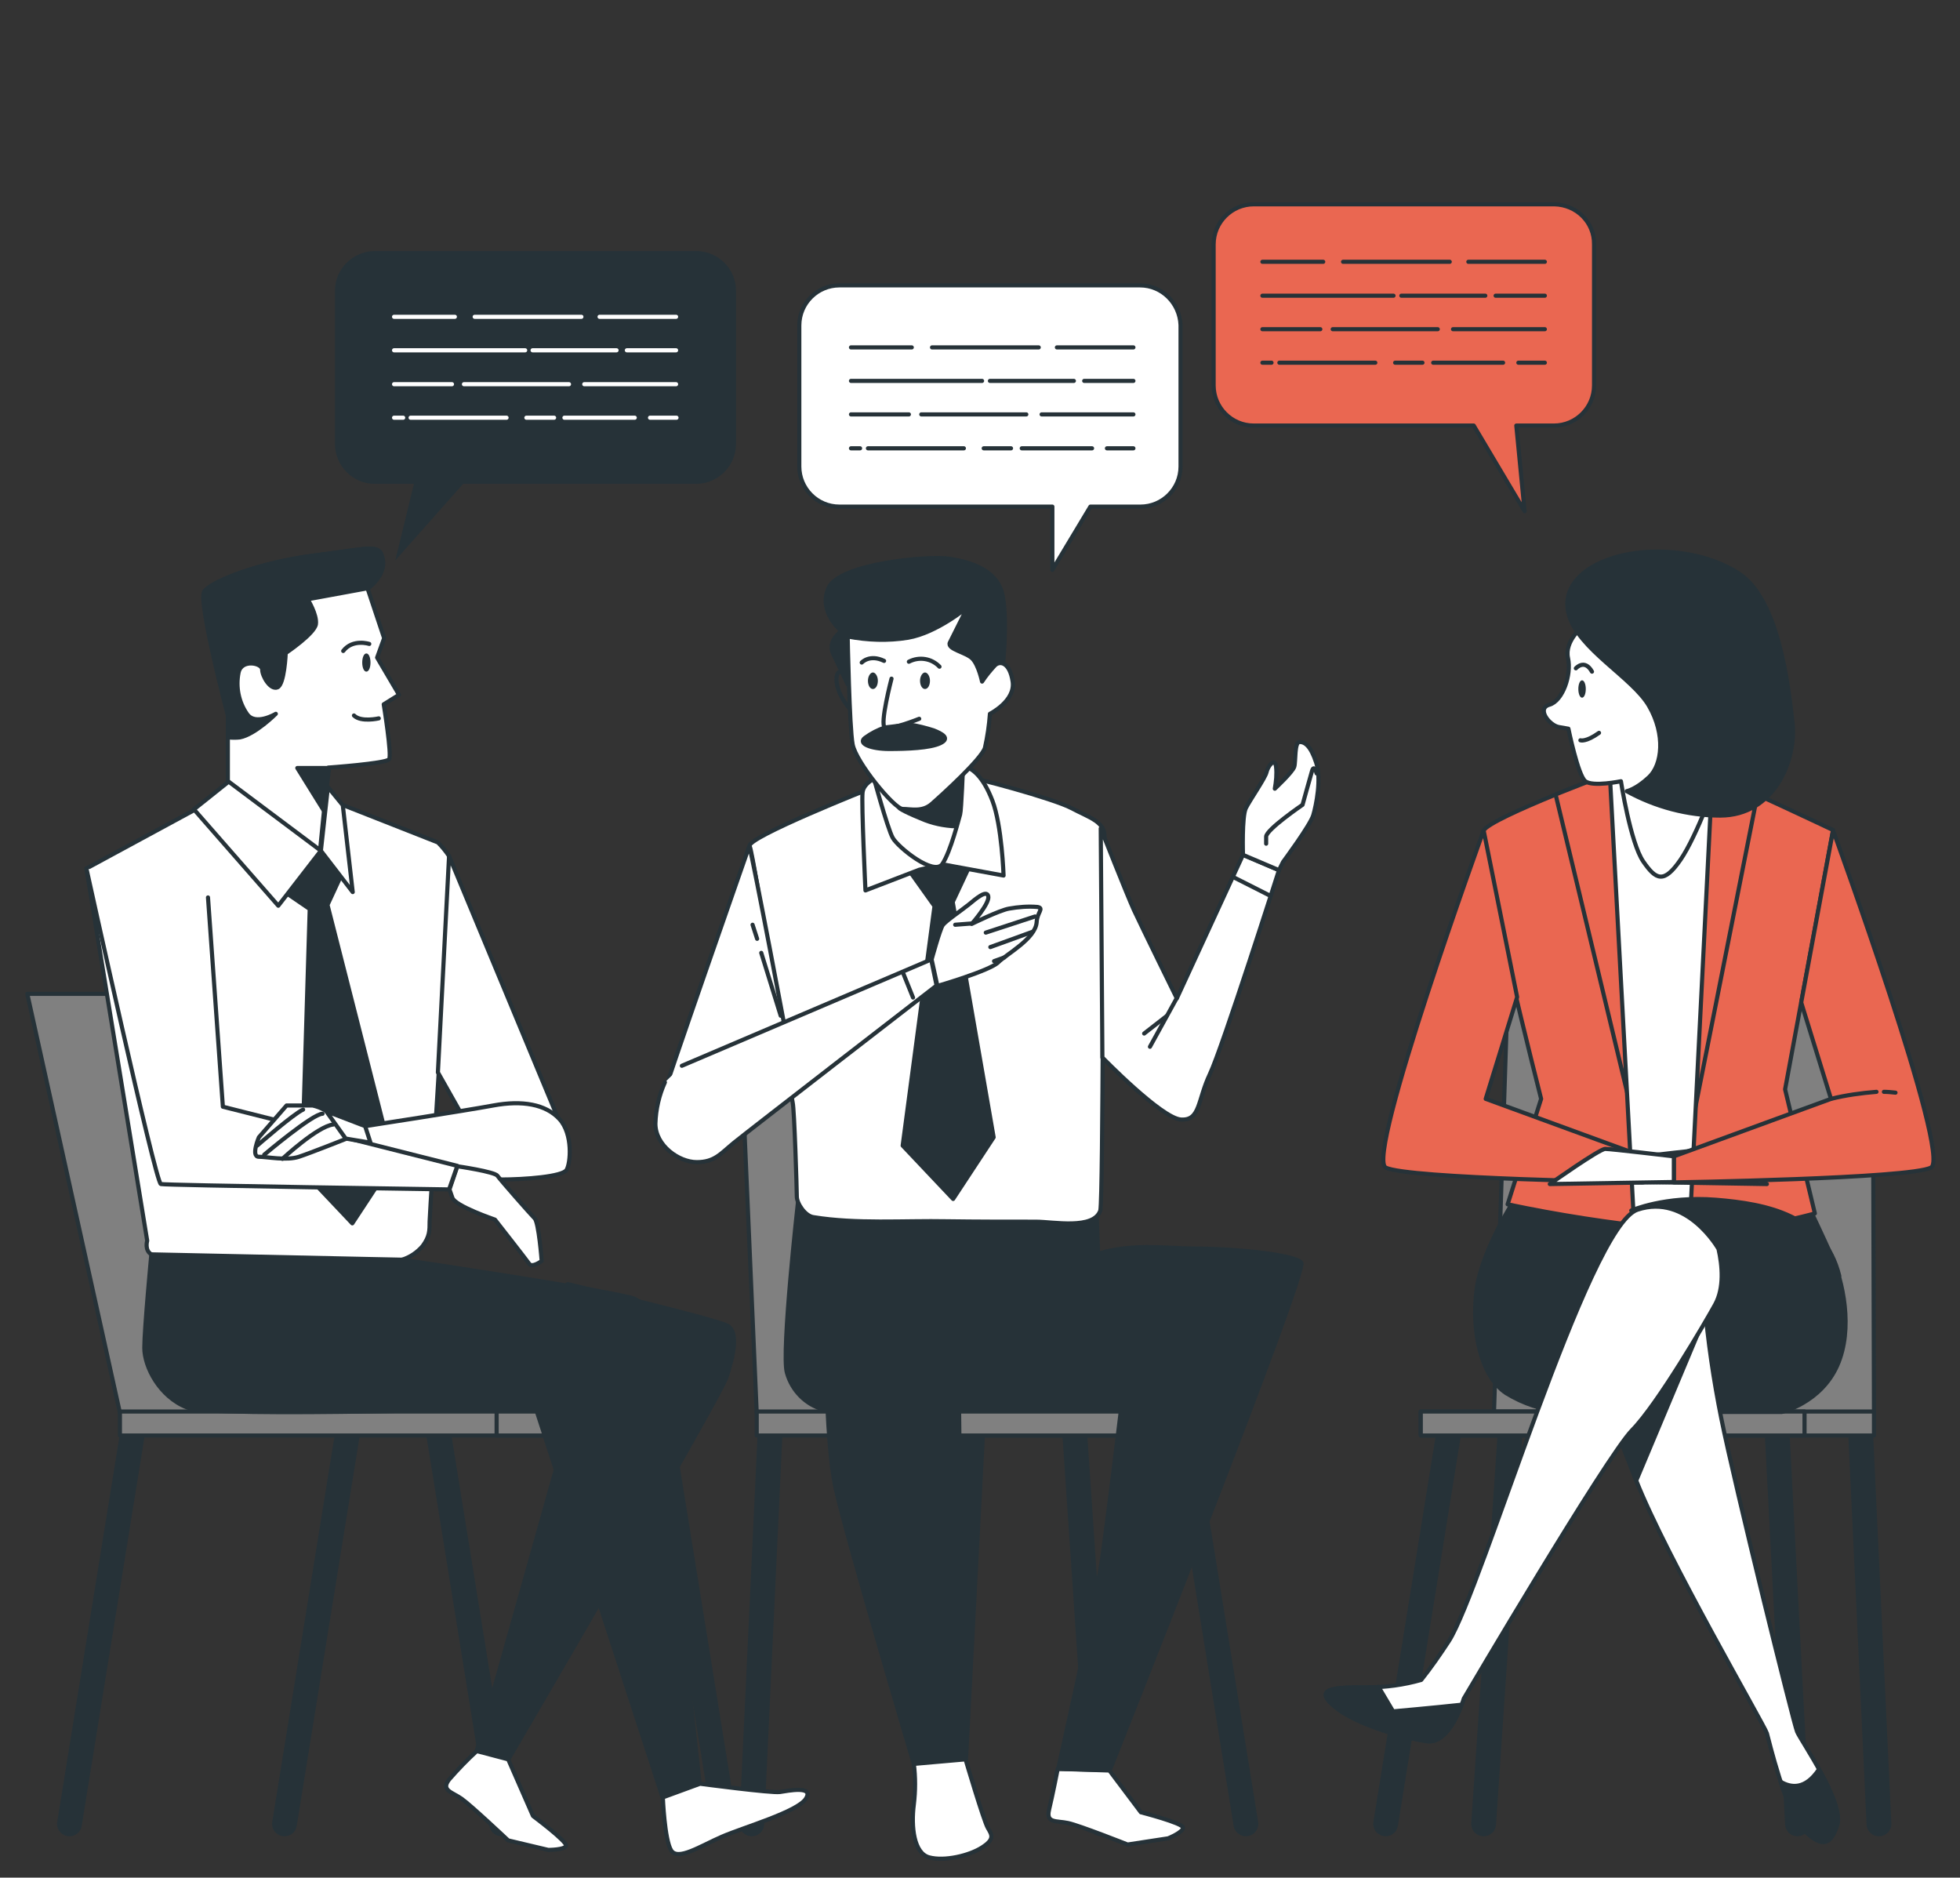 <?xml version="1.0" encoding="UTF-8"?>
<!-- Generator: Adobe Illustrator 25.4.0, SVG Export Plug-In . SVG Version: 6.00 Build 0)  -->
<svg xmlns="http://www.w3.org/2000/svg" xmlns:xlink="http://www.w3.org/1999/xlink" version="1.1" id="Livello_1" x="0px" y="0px" viewBox="0 0 474 454" style="enable-background:new 0 0 474 454;" xml:space="preserve">
<rect x="0" y="0" width="474" height="454" fill="#333333" stroke="none"/>
<style type="text/css">
	.st0{fill:none;stroke:#263238;stroke-width:6;stroke-linecap:round;stroke-linejoin:round;}
	.st1{fill:#808080;stroke:#263238;stroke-linecap:round;stroke-linejoin:round;}
	.st2{fill:#263238;stroke:#263238;stroke-linecap:round;stroke-linejoin:round;}
	.st3{fill:#EA6751;stroke:#263238;stroke-linecap:round;stroke-linejoin:round;}
	.st4{fill:#FFFFFF;stroke:#263238;stroke-linecap:round;stroke-linejoin:round;}
	.st5{fill:none;stroke:#263238;stroke-linecap:round;stroke-linejoin:round;}
	.st6{fill:#263238;stroke:#263238;stroke-miterlimit:10;}
	.st7{fill:#263238;}
	.st8{fill:none;stroke:#FFFFFF;stroke-linecap:round;stroke-linejoin:round;}
</style>
<g id="freepik--character-3--inject-32">
	<line class="st0" x1="449.9" y1="345" x2="454.4" y2="441"></line>
	<line class="st0" x1="429.7" y1="345" x2="434.7" y2="441"></line>
	<line class="st0" x1="365.3" y1="345" x2="358.8" y2="441"></line>
	<line class="st0" x1="350.6" y1="345" x2="335.1" y2="441"></line>
	<polygon class="st1" points="452.9,240.3 453.2,341.6 361.3,341.6 364.6,240.3  "></polygon>
	<rect x="343.6" y="341.3" class="st1" width="109.6" height="5.8"></rect>
	<rect x="343.6" y="341.3" class="st1" width="92.8" height="5.8"></rect>
	<path class="st2" d="M366.9,289c0,0-8.5,13-9.8,22.8s0.9,21,7.2,25.1c4.1,2.5,8.7,4,13.4,4.5h53.2c0,0,9.4-2.2,13.4-11.2   s1.3-20.6-1.3-26.4S438,293,438,293L366.9,289z"></path>
	<path class="st3" d="M391.9,186c0,0-31.3,11.6-33.1,14.8s13.9,64.9,13.9,64.9l-8.1,25.5c12.3,2.6,24.7,4.5,37.2,5.8   c18.8,1.8,37.1-3.6,37.1-3.6l-7.2-30l11.6-62.7c0,0-23-10.9-28.1-12.8S395.5,185.6,391.9,186z"></path>
	<path class="st3" d="M425,192.2c-4.2-1.9-8-3.6-9.7-4.3c-5.1-1.9-19.8-2.4-23.4-1.9c0,0-7.7,2.9-15.7,6.1l17.9,74.5l15.7,2.2   L425,192.2z"></path>
	<path class="st4" d="M408.6,297.4l5.5-109.8c-5.9-1.6-18.9-2-22.2-1.6l-2.6,1l5.9,109.3c2.2,0.3,4.3,0.5,6.5,0.7   S406.4,297.4,408.6,297.4z"></path>
	<path class="st3" d="M358.8,200.8c0,0-28.6,78.8-23.7,81.5s62.2,3.6,62.2,3.6v-6.3l-38-13.9l7.6-24.6L358.8,200.8z"></path>
	<path class="st4" d="M397.3,279.6c0,0,15.2-1.8,16.6-1.8s13.4,8.5,13.4,8.5l-30-0.5L397.3,279.6z"></path>
	<path class="st3" d="M443.3,200.8c0,0,28.7,78.8,23.7,81.5s-62.2,3.6-62.2,3.6v-6.3l38-13.9l-7.2-23.3L443.3,200.8z"></path>
	<path class="st5" d="M455.6,264c0.9,0,1.9,0.1,2.8,0.2"></path>
	<path class="st5" d="M442.8,265.7c3.6-0.9,7.3-1.4,11-1.7"></path>
	<path class="st4" d="M404.8,279.6c0,0-15.2-1.8-16.6-1.8s-13.4,8.5-13.4,8.5l30-0.5L404.8,279.6z"></path>
	<path class="st2" d="M444.8,308.5c-3.6-14.7-17.5-17.4-29.8-18.4s-20.5,2.6-20.5,2.6s20,1,22.5,14.7l-8.1,19.7   c0,0-1.5,4.6,6.1,11.6"></path>
	<path class="st4" d="M412.2,314.6c0.8,9.6,2.2,19.1,4.1,28.5c3.2,15.9,17.4,73.4,18.3,75.6s11.5,17.2,9.6,22.6s-4.1,5-8.2,0.9   s-8.2-21.3-8.7-23.1s-24.3-42.6-31.6-61.1s-11.9-29-9.6-42.6s10.5-14,17-12.2S412.2,314.6,412.2,314.6z"></path>
	<polygon class="st6" points="411.9,319.4 395.7,358 391.4,346.5  "></polygon>
	<path class="st2" d="M444.3,441.4c1-2.9-1.6-8.6-4.4-13.6c-3.3,5-6.8,4.5-9.3,3c1.6,4.8,3.5,9.6,5.4,11.5   C440.2,446.4,442.5,446.8,444.3,441.4z"></path>
	<path class="st4" d="M415.6,302c0,0-7.6-13.5-19.6-9.5s-37.6,91.8-45.6,104.3c-2.1,3.2-4.3,6.4-6.7,9.4c-4.2,1.2-8.6,1.8-13,1.8   c-7.2,0-13.4,0-8.1,4.5s16.6,7.6,22.4,8.5s9-10.3,9-10.3s34.5-58.6,40.7-64.9s17.9-26.4,20.1-30.4S416.5,306,415.6,302z"></path>
	<path class="st2" d="M353.4,412.2c-6.4,0.7-16.5,1.6-16.5,1.6l-3.5-5.9c-0.9,0-1.8,0.1-2.7,0.1c-7.2,0-13.4,0-8.1,4.5   s16.6,7.6,22.4,8.5C349.4,421.7,352.3,415.3,353.4,412.2z"></path>
	<path class="st4" d="M382.8,151.4c0,0-4.5,3.6-3.6,7.7s-1.3,10.4-4.5,11.3s0,5,2.3,5.4l2.3,0.4c0,0,2.3,11.3,4.1,12.7s8.6,0,8.6,0   s2.3,14.9,5.4,19.4s5,5.4,9-0.4s9-19.9,9-19.9s1.4-14.9-2.3-25.3S395.9,138.7,382.8,151.4z"></path>
	<path class="st7" d="M383.5,166.6c0,1.2-0.4,2.1-0.9,2.1s-0.9-0.9-0.9-2.1s0.4-2.1,0.9-2.1S383.5,165.4,383.5,166.6z"></path>
	<path class="st5" d="M381.1,161.6c0,0,2.1-2.4,3.9,0.8"></path>
	<path class="st5" d="M382.2,179c0,0,1.3,0.5,4.5-1.8"></path>
	<path class="st2" d="M386.6,136.3c0,0-9.5,3.9-7.2,12.3s15.4,15.2,19.4,22.1s3.2,14.2,0,17.2s-5.4,3.4-5.4,3.4   c6.9,3.8,14.7,5.9,22.6,5.9c13.1,0,18.5-13.5,17.5-22.4s-3.3-29.6-12.8-36S395.7,131.8,386.6,136.3z"></path>
</g>
<g id="freepik--character-2--inject-32">
	<line class="st0" x1="186.3" y1="345" x2="181.8" y2="441"></line>
	<line class="st0" x1="235.3" y1="345" x2="230.3" y2="441"></line>
	<line class="st0" x1="259.8" y1="345" x2="266.3" y2="441"></line>
	<line class="st0" x1="285.8" y1="345" x2="301.3" y2="441"></line>
	<polygon class="st1" points="178.6,240.3 183,341.6 263.8,341.6 255.9,240.3  "></polygon>
	<rect x="183" y="341.3" class="st1" width="109.8" height="5.8"></rect>
	<rect x="227.6" y="341.3" class="st1" width="65.1" height="5.8"></rect>
	<path class="st2" d="M193,290.5c0,0-4.1,36.6-2.7,41.4c1.2,4.3,4.5,7.7,8.8,8.9c3.7,1,55.4,0,56.8,0c8.2,0.2,9.9-4.1,10.1-12.3   c0.3-9-1-40.6-1-40.6L193,290.5z"></path>
	<path class="st4" d="M210.6,190.6c0,0-30.3,12-29.3,14s10,60.4,10.4,62s1,21,1,22.7s2,4.7,4,5c10.4,1.7,21.8,0.8,32.4,1   c7.1,0.1,14.3,0.1,21.4,0.1c4.2,0,14,2,15.6-2.7c0.7-3.7,0.6-86,1-90s-3.7-5-8-7.3s-24.3-7.7-26.3-7.7S210.6,190.6,210.6,190.6z"></path>
	<polygon class="st2" points="219.3,209.7 226,219.1 218.3,277 230.5,289.9 240.3,275 230.4,218.1 234.8,208.7 222.3,201.6  "></polygon>
	<path class="st4" d="M212.9,187.6c0,0-4,1.3-4.3,4s0.7,23.7,0.7,23.7l13-5l5.7-1.3l14.7,2.7c0,0-0.4-12.1-2.7-18.1s-5-8-7-8.3   S212.9,187.6,212.9,187.6z"></path>
	<path class="st4" d="M210.9,186.6c0,0,3.7,13.7,5,16s10,9.3,12,6.3s4-11,4.3-12s0.7-11.7,0.7-11.7S216.9,191,210.9,186.6z"></path>
	<path class="st6" d="M217.4,195.3c0,0,0.4,0.6,5.3,2.6c2.7,1.2,5.6,1.8,8.5,1.9l0.9-3.6l0.6-9.6L217.4,195.3z"></path>
	<path class="st2" d="M242.5,161.3c0,0,1.2-10.9,0-17.2s-7.8-8.2-12.9-9s-26.5,1.2-29.2,7s3.1,10.5,3.1,10.5s-3.5,2.3-2,5.5   s3.5,7.4,3.5,7.4l2.3-9l16.4,0.4l6.2,1.6l6.6,8.2c0,0,3.5,0.8,4.7-0.8S242.5,161.3,242.5,161.3z"></path>
	<path class="st5" d="M205.6,164c0,0-3.3-3.7-3.3,0.3s4,8,4,8L205.6,164z"></path>
	<path class="st4" d="M205,153.9c0,0,0.4,21.8,1.2,26.1s10.1,15.6,12.1,15.6s4.7,0.8,7-1.2s12.1-10.9,12.9-13.6   c0.6-2.7,1-5.4,1.2-8.2c0,0,6.2-3.1,5.5-7.8s-3.1-5.1-4.3-3.9c-1.1,1.2-2.2,2.5-3.1,3.9c0,0-0.8-3.9-2.3-5.5s-6.2-2.3-5.5-3.9   l4.3-8.6c0,0-7.4,6.2-14.4,7.4C214.7,155,209.8,154.8,205,153.9z"></path>
	<path class="st7" d="M212.3,164.6c0,1.1-0.5,2-1.2,2s-1.2-0.9-1.2-2s0.6-2,1.2-2S212.3,163.5,212.3,164.6z"></path>
	<path class="st7" d="M224.9,164.6c0,1.1-0.5,2-1.2,2s-1.2-0.9-1.2-2s0.6-2,1.2-2S224.9,163.5,224.9,164.6z"></path>
	<path class="st5" d="M215.6,164.1c0,0-2.9,11.1-1.6,11.8s8.3-2.1,8.3-2.1"></path>
	<path class="st2" d="M214,175.9c-1.7,0.6-3.3,1.4-4.8,2.5c-1.9,1.4,1.5,2.7,5.8,2.7s9.9-0.2,12.4-1.4s0.4-2.3-1.6-3.1   c-1.9-0.6-3.8-1.1-5.8-1.4C220,175.1,216,175.7,214,175.9z"></path>
	<path class="st5" d="M208.4,160.2c0,0,1.9-2.1,5.4-0.4"></path>
	<path class="st5" d="M219.8,160c2.5-1.3,5.5-0.8,7.4,1.2"></path>
	<path class="st4" d="M181.2,204.6c0,0-21,60-21,61s-3,6.7,0,10.3s8.3,5,11.3,3.7s18.7-29,18.7-29S182.2,208,181.2,204.6z"></path>
	<line class="st5" x1="183.1" y1="227" x2="182" y2="223.6"></line>
	<line class="st5" x1="188.8" y1="245.6" x2="184.1" y2="230.4"></line>
	<path class="st4" d="M164.9,257.7l60.3-25.7l1.3,6.3c0,0-45.7,35.3-49,38s-4.7,4.7-9,4.7s-10-4-10-9.3c0.1-3.5,0.9-6.9,2.3-10"></path>
	<line class="st5" x1="218.5" y1="235.5" x2="220.8" y2="241.2"></line>
	<path class="st4" d="M225.3,232c0,0,2-7.3,2.7-8.3s4.7-3.7,6.3-5s4.3-3.7,4.7-2s-4,6.7-4,6.7s6.7-3.3,9-3.7   c2.3-0.4,4.6-0.6,6.9-0.4c1.7,0.3-0.1,1.3-0.2,3.7c-0.3,4-7.3,7.7-9.3,9.7s-14.7,5.7-14.7,5.7L225.3,232z"></path>
	<line class="st5" x1="250.3" y1="221.6" x2="238.4" y2="225.5"></line>
	<line class="st5" x1="249.7" y1="225.3" x2="239.5" y2="229"></line>
	<line class="st5" x1="242.9" y1="231.5" x2="240.4" y2="232.4"></line>
	<line class="st5" x1="234.9" y1="223.3" x2="231" y2="223.6"></line>
	<path class="st4" d="M266.2,200.3c0,0,6.4,16.2,8,19.7c1.9,4.1,10.4,21.4,10.4,21.4l16-34.7l8.7,3.7c0,0-13.7,43-16.7,49.3   c-3,6.3-2.3,11.3-7,11s-19-15-19-15L266.2,200.3z"></path>
	<line class="st5" x1="284.6" y1="241.3" x2="278.1" y2="253.1"></line>
	<line class="st5" x1="282.1" y1="245.7" x2="276.7" y2="249.9"></line>
	<line class="st5" x1="298.5" y1="212.2" x2="307" y2="216.5"></line>
	<path class="st4" d="M300.6,206.7c0,0-0.3-9.3,0.7-11.3s4.7-7.3,5-8.7s2-3.7,2.3-1.3c0.2,1.8,0,3.6-0.3,5.3c0,0,4.3-4,4.7-5.3   s0-6,1.3-6s2.7,1,4,5s0,10.3-0.7,12.7s-7.3,11.3-7.3,11.3l-1,2L300.6,206.7z"></path>
	<path class="st5" d="M318.4,187c0,0-0.6-2.3-1.1-0.6s-2.3,8.2-2.3,8.2s-8.8,6-8.8,7.7v1.7"></path>
	<path class="st4" d="M268.3,428.1l7.6,10.1c0,0,10.1,2.6,10.2,3.7s-3.6,2.6-3.6,2.6l-9.8,1.5c0,0-11.6-4.6-14.4-5.2   s-5.4,0.1-4.6-3.2s2.1-9.9,2.1-9.9L268.3,428.1z"></path>
	<path class="st2" d="M241.6,324.6c0,0,7.8-13.9,18.6-19.3s20.3-3.4,29.1-3.4s23.7,1.4,25.4,3.4s-46.3,122.7-46.3,122.7l-12.5-0.3   c0,0,9.1-40.6,10.5-50s4.7-36.9,4.7-36.9s-23.4,0-34.2-0.4"></path>
	<path class="st2" d="M196,306.1c0,0,0.3-5.1,11.1-5.4s22.3-1.4,23.7,5.1s1.7,104.8,1.7,108.2s1,11.5,1,11.5l-12.5,1   c0,0-16.2-54.4-18.9-66.6s-2.4-41.6-2.4-43.9"></path>
	<path class="st4" d="M233.5,425.4c0,0,4.4,14.9,5.4,16.6s1.7,2.7-1.4,4.7s-9.1,3.4-12.8,2.4s-4.4-7.4-3.7-12.8   c0.4-3.3,0.4-6.6,0-9.8L233.5,425.4z"></path>
</g>
<g id="freepik--character-1--inject-32">
	<line class="st0" x1="32.3" y1="345" x2="16.8" y2="441"></line>
	<line class="st0" x1="84.3" y1="345" x2="68.8" y2="441"></line>
	<line class="st0" x1="105.8" y1="345" x2="121.3" y2="441"></line>
	<line class="st0" x1="159.8" y1="345" x2="175.3" y2="441"></line>
	<polygon class="st1" points="6.6,240.3 29,341.6 101.8,341.6 75.9,240.3  "></polygon>
	<rect x="29" y="341.3" class="st1" width="137.8" height="5.8"></rect>
	<rect x="120.1" y="341.3" class="st1" width="46.6" height="5.8"></rect>
	<path class="st4" d="M48.6,195l-27.7,15l14.7,90c0,0-0.7,2.3,1,3.3s6.3,1.3,6.3,1.3h54.3c2-0.6,3.7-1.8,5-3.3   c1.7-2.3,1.7-3.7,1.7-6s5.7-86.7,4.7-88.3c-0.8-1.2-1.7-2.3-2.7-3.3l-28.7-11.3L48.6,195z"></path>
	<polygon class="st2" points="68.3,215.3 74.9,219.8 73,282.9 85.2,295.8 95,280.9 79.2,218.8 83.6,209.3 71.1,202.2  "></polygon>
	<path class="st4" d="M88.9,142.3l4,12l-1.7,4.7l5.3,9l-3.7,2.3c0,0,2,12.3,1.3,13.3s-14.7,2-14.7,2l-2,20l-22.3-13V173   c0,0-7.3-27.7-5.7-30s13-7,26.7-8.7s15.7-3,16.3,1S88.9,142.3,88.9,142.3z"></path>
	<path class="st2" d="M92.6,135.3c-0.7-4-2.7-2.7-16.3-1s-25,6.3-26.7,8.7s5.7,30,5.7,30v5.3c0.9,0.1,1.8,0.1,2.7,0   c3.7-0.7,8.7-5.7,8.7-5.7s-5,3-7,0c-2-2.9-2.7-6.5-2-10c0.7-3.3,5.7-2.3,5.7-0.7s2,5,3.7,4.3s2-8.3,2-8.3s7-4.7,7.3-7s-2-6-2-6   l14.7-2.7C88.9,142.3,93.3,139.3,92.6,135.3z"></path>
	<path class="st5" d="M89.3,155.7c0,0-4-1.3-6.3,1.7"></path>
	<path class="st7" d="M89.6,160.2c0,1.2-0.4,2.2-1,2.2s-1-1-1-2.2s0.4-2.2,1-2.2S89.6,159,89.6,160.2z"></path>
	<path class="st5" d="M91.6,173.7c0,0-4.3,1-6-0.7"></path>
	<polygon class="st2" points="79.6,185.7 71.9,185.7 78.3,196  "></polygon>
	<polygon class="st4" points="55.3,189 46.9,195.7 67.3,219 77.6,205.7  "></polygon>
	<polygon class="st4" points="77.6,205.7 85.3,215.7 82.9,194.7 79.3,190.3  "></polygon>
	<polygon class="st4" points="108.6,207 135.9,272.7 117.6,280 105.9,259.3  "></polygon>
	<path class="st4" d="M88.3,272.3c0,0,24-3.7,31-5s12.7-0.3,16,3.3s2.7,10.7,1.7,12.3s-10,2.3-16,2.3s-24.3-4.7-28-5.7l-3.7-1   L88.3,272.3z"></path>
	<path class="st4" d="M110.6,282c0,0,9,1.3,9.7,2.3s8,9.3,9,10.3s1.7,10.3,1.7,10.3s-2.3,1.7-3,0.7s-8.3-10.7-8.3-10.7   s-9.7-3.3-10.3-5.3l-0.7-2L110.6,282z"></path>
	<path class="st4" d="M20.9,210c0,0,16.7,76,18,76.3s69.7,1.3,69.7,1.3l2-5.7l-56.7-14.3L50.3,217"></path>
	<path class="st2" d="M137.3,310.5c0,0,36,8.5,38.7,10.1s1.3,7.5-0.3,12.4s-52.7,92.3-52.7,92.3l-7.7-2l23.3-82.8h-29.3L137.3,310.5   z"></path>
	<path class="st4" d="M122.9,425.4l6,13.7c0,0,8.3,6.2,8,7.2s-4.3,1-4.3,1l-9.7-2.3c0,0-9-8.5-11.3-10.1s-5-2-3-4.6   c2.1-2.4,4.3-4.7,6.7-6.9L122.9,425.4z"></path>
	<path class="st2" d="M36.6,303.3c0,0-1.7,18-1.7,22.6s3.7,11.8,10.3,14.4s84.3,0,84.3,0l30.7,94.2l9-3.3c0,0-11.3-102.7-11.3-105   s-1-10.5-4.3-12.1s-56.3-9.5-56.3-9.5L36.6,303.3z"></path>
	<path class="st4" d="M169.3,431.3c0,0,17.3,2.3,19.3,2s8.3-1.6,6.3,1.6s-15,6.9-20.3,9.2s-10.7,5.9-12.3,3.3s-2-12.8-2-12.8   L169.3,431.3z"></path>
	<path class="st4" d="M75.6,267.3h-6.3l-6.7,7.7c0,0-2,4.7,0,4.7s6.7,1,9.7,0s11.3-4.3,11.3-4.3C82.8,271.3,79.6,268.2,75.6,267.3z"></path>
	<polygon class="st4" points="78.9,268.7 88.3,272.3 89.6,276.3 83.6,275.3  "></polygon>
	<path class="st5" d="M62.2,277c0,0,8.8-7.7,11.1-8.7"></path>
	<path class="st5" d="M63.9,279.2c0,0,11.7-9.9,14.1-9.9"></path>
	<path class="st5" d="M68.3,280.2c0,0,8.5-7.9,12.3-8.3"></path>
</g>
<g id="freepik--speech-bubbles--inject-32">
	<path class="st7" d="M168.3,60.7H90.7c-5.3,0-9.7,4.3-9.7,9.6c0,0,0,0,0,0v37c0,5.3,4.3,9.7,9.6,9.7c0,0,0,0,0,0h9.5l-4.5,18.5   L112,117h56.3c5.3,0,9.7-4.3,9.7-9.7v0v-37C178,65,173.7,60.7,168.3,60.7z"></path>
	<path class="st8" d="M145,76.6h18.5"></path>
	<path class="st8" d="M114.8,76.6h25.8"></path>
	<path class="st8" d="M95.3,76.6H110"></path>
	<path class="st8" d="M151.6,84.7h11.9"></path>
	<path class="st8" d="M128.8,84.7h20.3"></path>
	<path class="st8" d="M95.3,84.7H127"></path>
	<path class="st8" d="M141.3,92.9h22.2"></path>
	<path class="st8" d="M112.2,92.9h25.4"></path>
	<path class="st8" d="M95.3,92.9h14"></path>
	<path class="st8" d="M157.2,101h6.4"></path>
	<path class="st8" d="M136.5,101h17"></path>
	<path class="st8" d="M127.3,101h6.7"></path>
	<path class="st8" d="M99.3,101h23.2"></path>
	<path class="st8" d="M95.3,101h2.2"></path>
	<path class="st4" d="M275.7,69H203c-5.3,0-9.7,4.3-9.7,9.7v0v34.1c0,5.3,4.3,9.7,9.7,9.7l0,0h51.5v15.3l9.2-15.3h12.1   c5.3,0,9.7-4.3,9.7-9.7v0V78.6C285.3,73.3,281,69,275.7,69z"></path>
	<path class="st5" d="M255.6,84h18.5"></path>
	<path class="st5" d="M225.4,84h25.8"></path>
	<path class="st5" d="M205.8,84h14.7"></path>
	<path class="st5" d="M262.2,92.1h11.9"></path>
	<path class="st5" d="M239.4,92.1h20.3"></path>
	<path class="st5" d="M205.8,92.1h31.7"></path>
	<path class="st5" d="M251.9,100.2h22.2"></path>
	<path class="st5" d="M222.8,100.2h25.4"></path>
	<path class="st5" d="M205.8,100.2h14"></path>
	<path class="st5" d="M267.7,108.4h6.4"></path>
	<path class="st5" d="M247.1,108.4h17"></path>
	<path class="st5" d="M237.9,108.4h6.6"></path>
	<path class="st5" d="M209.9,108.4h23.2"></path>
	<path class="st5" d="M205.8,108.4h2.2"></path>
	<path class="st3" d="M375.9,49.4h-72.7c-5.3,0-9.7,4.3-9.7,9.7c0,0,0,0,0,0v34.1c0,5.3,4.3,9.7,9.7,9.7l0,0h53.2l12.3,20.7l-2-20.7   h9.1c5.3,0,9.7-4.3,9.7-9.7V59.1C385.6,53.8,381.3,49.5,375.9,49.4z"></path>
	<path class="st5" d="M355.1,63.3h18.5"></path>
	<path class="st5" d="M324.8,63.3h25.8"></path>
	<path class="st5" d="M305.3,63.3h14.7"></path>
	<path class="st5" d="M361.7,71.5h11.9"></path>
	<path class="st5" d="M338.9,71.5h20.3"></path>
	<path class="st5" d="M305.3,71.5H337"></path>
	<path class="st5" d="M351.4,79.6h22.2"></path>
	<path class="st5" d="M322.3,79.6h25.4"></path>
	<path class="st5" d="M305.3,79.6h14"></path>
	<path class="st5" d="M367.2,87.7h6.4"></path>
	<path class="st5" d="M346.6,87.7h16.9"></path>
	<path class="st5" d="M337.4,87.7h6.6"></path>
	<path class="st5" d="M309.4,87.7h23.2"></path>
	<path class="st5" d="M305.3,87.7h2.2"></path>
</g>
</svg>
